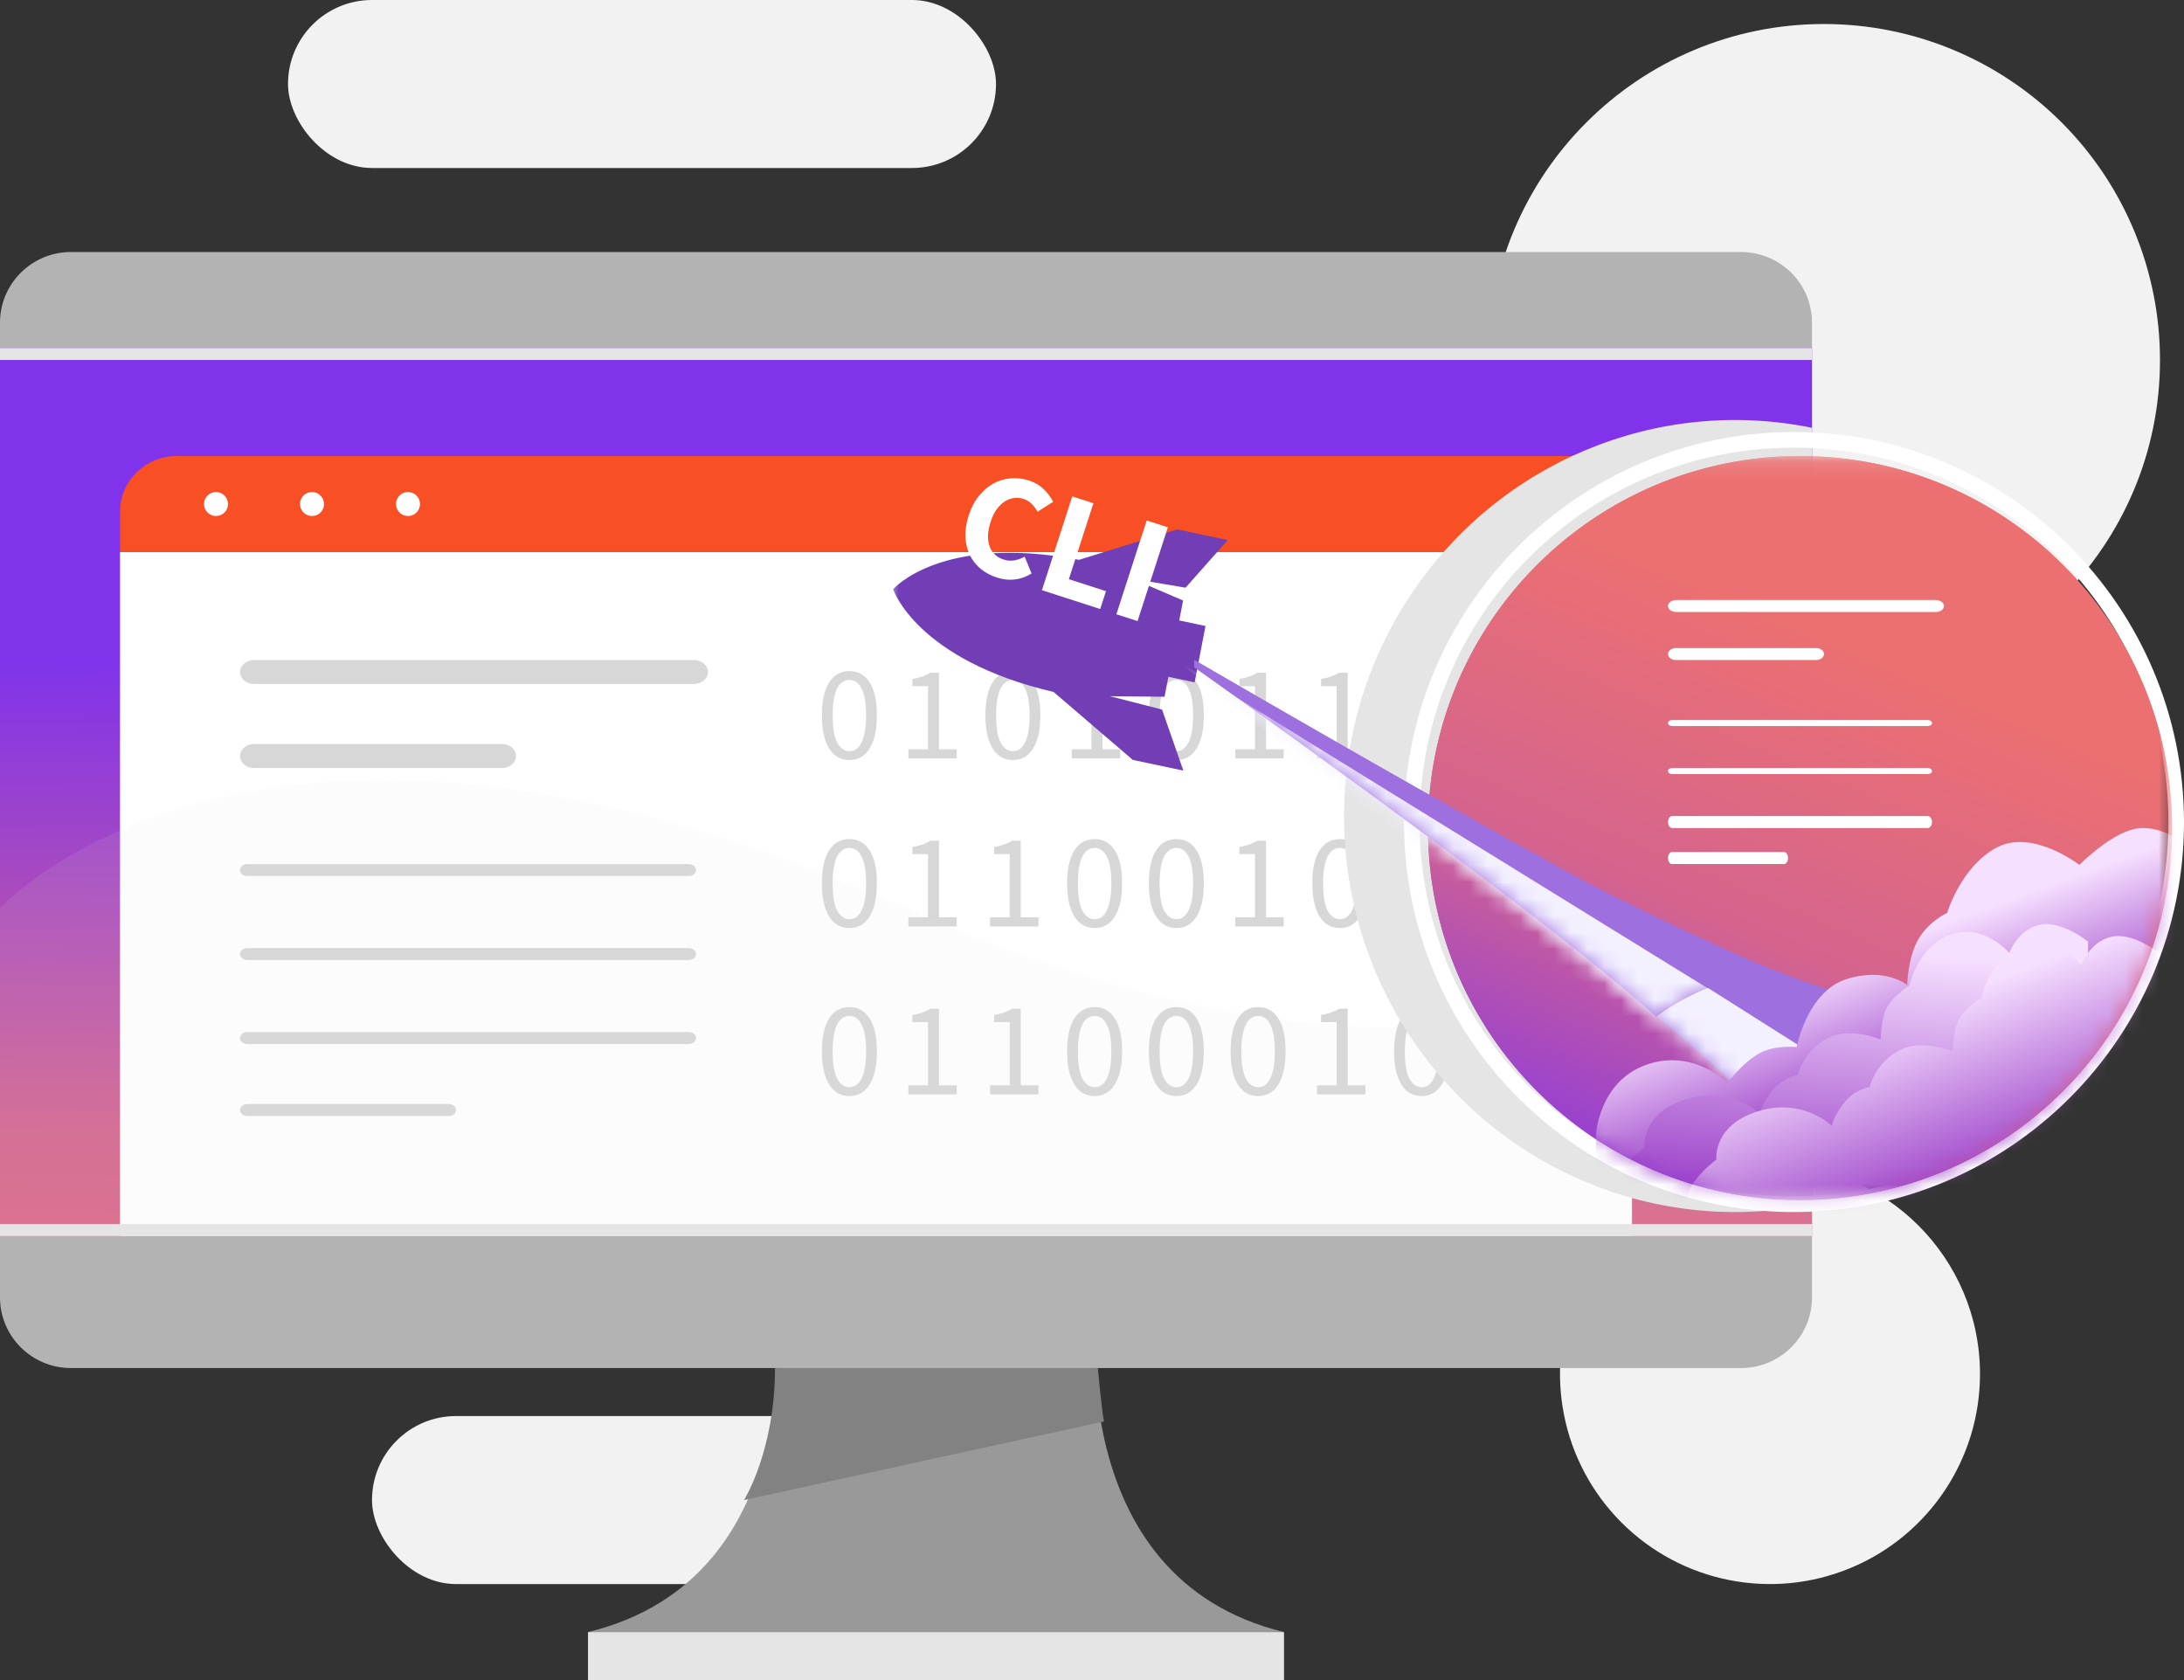 <svg width="130" height="100" viewBox="0 0 130 100" fill="none"
    xmlns="http://www.w3.org/2000/svg">
    <rect x="0" y="0" width="130" height="100" fill="#333333" stroke="none"/>
    <path fill-rule="evenodd" clip-rule="evenodd" d="M108.571 41.429C97.526 41.429 88.571 32.474 88.571 21.429C88.571 10.383 97.526 1.429 108.571 1.429C113.876 1.429 118.963 3.536 122.714 7.286C126.464 11.037 128.571 16.124 128.571 21.429C128.571 32.474 119.617 41.429 108.571 41.429Z" fill="#F2F2F2"/>
    <path fill-rule="evenodd" clip-rule="evenodd" d="M110.142 93.333C105.472 95.269 100.095 94.2 96.519 90.625C92.944 87.05 91.874 81.674 93.809 77.002C95.743 72.331 100.301 69.286 105.357 69.286C112.26 69.286 117.856 74.881 117.857 81.783C117.858 86.839 114.813 91.398 110.142 93.333Z" fill="#F2F2F2"/>
    <rect x="22.143" y="84.286" width="42.143" height="10" rx="5" fill="#F2F2F2"/>
    <rect x="17.143" width="42.143" height="10" rx="5" fill="#F2F2F2"/>
    <path fill-rule="evenodd" clip-rule="evenodd" d="M46.156 77.857C46.156 77.857 48.236 93.931 35 97.143H76.429C63.193 93.926 65.273 77.857 65.273 77.857H46.156Z" fill="#999999"/>
    <rect x="35" y="97.143" width="41.429" height="2.857" fill="#E5E5E5"/>
    <path fill-rule="evenodd" clip-rule="evenodd" d="M106.649 80.168C105.864 80.964 104.794 81.418 103.673 81.429H4.184C1.851 81.405 -0.022 79.505 0 77.184V19.242C-0.02 16.922 1.852 15.024 4.184 15H103.673C104.794 15.011 105.864 15.464 106.649 16.26C107.433 17.056 107.868 18.13 107.857 19.244V77.184C107.868 78.299 107.433 79.372 106.649 80.168Z" fill="#B3B3B3"/>
    <rect y="20.714" width="107.857" height="52.857" fill="url(#paint0_linear)"/>
    <g style="mix-blend-mode:multiply">
        <rect y="20.714" width="107.857" height="0.714" fill="#E5E5E5"/>
    </g>
    <path fill-rule="evenodd" clip-rule="evenodd" d="M65.346 81.428C65.346 81.428 65.581 83.954 65.714 84.608L44.286 89.286C44.286 89.286 46.13 86.364 46.13 81.428H65.346Z" fill="#828282"/>
    <rect x="7.143" y="32.857" width="90" height="40.714" fill="white"/>
    <path fill-rule="evenodd" clip-rule="evenodd" d="M97.143 30.461C97.143 29.581 96.788 28.737 96.156 28.115C95.523 27.492 94.666 27.143 93.772 27.143H10.514C8.652 27.143 7.143 28.629 7.143 30.461V32.857H97.143V30.461Z" fill="#F94F24"/>
    <path fill-rule="evenodd" clip-rule="evenodd" d="M12.857 30.714C12.463 30.714 12.143 30.394 12.143 30C12.143 29.605 12.463 29.286 12.857 29.286C13.251 29.287 13.57 29.606 13.571 30C13.571 30.394 13.252 30.714 12.857 30.714Z" fill="white"/>
    <path fill-rule="evenodd" clip-rule="evenodd" d="M18.845 30.66C18.578 30.77 18.271 30.709 18.066 30.505C17.862 30.301 17.801 29.994 17.912 29.727C18.022 29.46 18.283 29.286 18.572 29.286C18.966 29.286 19.286 29.605 19.286 30C19.286 30.289 19.112 30.549 18.845 30.66Z" fill="white"/>
    <path fill-rule="evenodd" clip-rule="evenodd" d="M24.559 30.66C24.291 30.77 23.984 30.709 23.78 30.504C23.576 30.299 23.515 29.992 23.626 29.725C23.738 29.458 23.999 29.285 24.288 29.286C24.681 29.287 25 29.606 25 30C25 30.289 24.826 30.55 24.559 30.66Z" fill="white"/>
    <path fill-rule="evenodd" clip-rule="evenodd" d="M15.13 40.714C14.664 40.714 14.286 40.395 14.286 40C14.286 39.606 14.664 39.286 15.13 39.286H41.298C41.765 39.286 42.143 39.606 42.143 40C42.143 40.395 41.765 40.714 41.298 40.714H15.13Z" fill="#D7D7D7"/>
    <path d="M50.563 45.239C50.046 45.239 49.643 45.01 49.355 44.551C49.067 44.092 48.923 43.434 48.923 42.575C48.923 41.716 49.067 41.063 49.355 40.615C49.643 40.167 50.046 39.943 50.563 39.943C51.075 39.943 51.475 40.167 51.763 40.615C52.051 41.063 52.195 41.716 52.195 42.575C52.195 43.434 52.051 44.092 51.763 44.551C51.475 45.01 51.075 45.239 50.563 45.239ZM50.563 44.711C50.713 44.711 50.846 44.671 50.963 44.591C51.086 44.505 51.19 44.377 51.275 44.207C51.366 44.031 51.435 43.809 51.483 43.543C51.531 43.271 51.555 42.948 51.555 42.575C51.555 42.202 51.531 41.882 51.483 41.615C51.435 41.348 51.366 41.132 51.275 40.967C51.19 40.796 51.086 40.671 50.963 40.591C50.846 40.511 50.713 40.471 50.563 40.471C50.414 40.471 50.278 40.511 50.155 40.591C50.033 40.671 49.926 40.796 49.835 40.967C49.75 41.132 49.683 41.348 49.635 41.615C49.587 41.882 49.563 42.202 49.563 42.575C49.563 43.322 49.654 43.865 49.835 44.207C50.022 44.543 50.265 44.711 50.563 44.711ZM54.069 45.143V44.599H55.237V40.839H54.309V40.415C54.544 40.372 54.746 40.322 54.917 40.263C55.093 40.199 55.25 40.124 55.389 40.039H55.893V44.599H56.949V45.143H54.069ZM60.294 45.239C59.777 45.239 59.374 45.01 59.086 44.551C58.798 44.092 58.654 43.434 58.654 42.575C58.654 41.716 58.798 41.063 59.086 40.615C59.374 40.167 59.777 39.943 60.294 39.943C60.806 39.943 61.206 40.167 61.494 40.615C61.782 41.063 61.926 41.716 61.926 42.575C61.926 43.434 61.782 44.092 61.494 44.551C61.206 45.01 60.806 45.239 60.294 45.239ZM60.294 44.711C60.444 44.711 60.577 44.671 60.694 44.591C60.817 44.505 60.921 44.377 61.006 44.207C61.097 44.031 61.166 43.809 61.214 43.543C61.262 43.271 61.286 42.948 61.286 42.575C61.286 42.202 61.262 41.882 61.214 41.615C61.166 41.348 61.097 41.132 61.006 40.967C60.921 40.796 60.817 40.671 60.694 40.591C60.577 40.511 60.444 40.471 60.294 40.471C60.145 40.471 60.009 40.511 59.886 40.591C59.764 40.671 59.657 40.796 59.566 40.967C59.481 41.132 59.414 41.348 59.366 41.615C59.318 41.882 59.294 42.202 59.294 42.575C59.294 43.322 59.385 43.865 59.566 44.207C59.753 44.543 59.996 44.711 60.294 44.711ZM63.8 45.143V44.599H64.968V40.839H64.04V40.415C64.274 40.372 64.477 40.322 64.648 40.263C64.824 40.199 64.981 40.124 65.12 40.039H65.624V44.599H66.68V45.143H63.8ZM70.025 45.239C69.508 45.239 69.105 45.01 68.817 44.551C68.529 44.092 68.385 43.434 68.385 42.575C68.385 41.716 68.529 41.063 68.817 40.615C69.105 40.167 69.508 39.943 70.025 39.943C70.537 39.943 70.937 40.167 71.225 40.615C71.513 41.063 71.657 41.716 71.657 42.575C71.657 43.434 71.513 44.092 71.225 44.551C70.937 45.01 70.537 45.239 70.025 45.239ZM70.025 44.711C70.174 44.711 70.308 44.671 70.425 44.591C70.548 44.505 70.652 44.377 70.737 44.207C70.828 44.031 70.897 43.809 70.945 43.543C70.993 43.271 71.017 42.948 71.017 42.575C71.017 42.202 70.993 41.882 70.945 41.615C70.897 41.348 70.828 41.132 70.737 40.967C70.652 40.796 70.548 40.671 70.425 40.591C70.308 40.511 70.174 40.471 70.025 40.471C69.876 40.471 69.74 40.511 69.617 40.591C69.495 40.671 69.388 40.796 69.297 40.967C69.212 41.132 69.145 41.348 69.097 41.615C69.049 41.882 69.025 42.202 69.025 42.575C69.025 43.322 69.116 43.865 69.297 44.207C69.484 44.543 69.727 44.711 70.025 44.711ZM73.531 45.143V44.599H74.699V40.839H73.771V40.415C74.005 40.372 74.208 40.322 74.379 40.263C74.555 40.199 74.712 40.124 74.851 40.039H75.355V44.599H76.411V45.143H73.531ZM78.396 45.143V44.599H79.564V40.839H78.636V40.415C78.871 40.372 79.073 40.322 79.244 40.263C79.42 40.199 79.578 40.124 79.716 40.039H80.22V44.599H81.276V45.143H78.396ZM83.262 45.143V44.599H84.43V40.839H83.502V40.415C83.736 40.372 83.939 40.322 84.11 40.263C84.286 40.199 84.443 40.124 84.582 40.039H85.086V44.599H86.142V45.143H83.262ZM50.563 55.239C50.046 55.239 49.643 55.01 49.355 54.551C49.067 54.092 48.923 53.434 48.923 52.575C48.923 51.716 49.067 51.063 49.355 50.615C49.643 50.167 50.046 49.943 50.563 49.943C51.075 49.943 51.475 50.167 51.763 50.615C52.051 51.063 52.195 51.716 52.195 52.575C52.195 53.434 52.051 54.092 51.763 54.551C51.475 55.01 51.075 55.239 50.563 55.239ZM50.563 54.711C50.713 54.711 50.846 54.671 50.963 54.591C51.086 54.505 51.19 54.377 51.275 54.207C51.366 54.031 51.435 53.809 51.483 53.543C51.531 53.271 51.555 52.948 51.555 52.575C51.555 52.202 51.531 51.882 51.483 51.615C51.435 51.348 51.366 51.132 51.275 50.967C51.19 50.796 51.086 50.671 50.963 50.591C50.846 50.511 50.713 50.471 50.563 50.471C50.414 50.471 50.278 50.511 50.155 50.591C50.033 50.671 49.926 50.796 49.835 50.967C49.75 51.132 49.683 51.348 49.635 51.615C49.587 51.882 49.563 52.202 49.563 52.575C49.563 53.322 49.654 53.865 49.835 54.207C50.022 54.543 50.265 54.711 50.563 54.711ZM54.069 55.143V54.599H55.237V50.839H54.309V50.415C54.544 50.372 54.746 50.322 54.917 50.263C55.093 50.199 55.25 50.124 55.389 50.039H55.893V54.599H56.949V55.143H54.069ZM58.934 55.143V54.599H60.102V50.839H59.174V50.415C59.409 50.372 59.612 50.322 59.782 50.263C59.958 50.199 60.116 50.124 60.254 50.039H60.758V54.599H61.814V55.143H58.934ZM65.16 55.239C64.642 55.239 64.24 55.01 63.952 54.551C63.664 54.092 63.52 53.434 63.52 52.575C63.52 51.716 63.664 51.063 63.952 50.615C64.24 50.167 64.642 49.943 65.16 49.943C65.672 49.943 66.072 50.167 66.36 50.615C66.648 51.063 66.792 51.716 66.792 52.575C66.792 53.434 66.648 54.092 66.36 54.551C66.072 55.01 65.672 55.239 65.16 55.239ZM65.16 54.711C65.309 54.711 65.442 54.671 65.56 54.591C65.682 54.505 65.786 54.377 65.872 54.207C65.962 54.031 66.032 53.809 66.08 53.543C66.128 53.271 66.152 52.948 66.152 52.575C66.152 52.202 66.128 51.882 66.08 51.615C66.032 51.348 65.962 51.132 65.872 50.967C65.786 50.796 65.682 50.671 65.56 50.591C65.442 50.511 65.309 50.471 65.16 50.471C65.01 50.471 64.874 50.511 64.752 50.591C64.629 50.671 64.522 50.796 64.432 50.967C64.346 51.132 64.28 51.348 64.232 51.615C64.184 51.882 64.16 52.202 64.16 52.575C64.16 53.322 64.25 53.865 64.432 54.207C64.618 54.543 64.861 54.711 65.16 54.711ZM70.025 55.239C69.508 55.239 69.105 55.01 68.817 54.551C68.529 54.092 68.385 53.434 68.385 52.575C68.385 51.716 68.529 51.063 68.817 50.615C69.105 50.167 69.508 49.943 70.025 49.943C70.537 49.943 70.937 50.167 71.225 50.615C71.513 51.063 71.657 51.716 71.657 52.575C71.657 53.434 71.513 54.092 71.225 54.551C70.937 55.01 70.537 55.239 70.025 55.239ZM70.025 54.711C70.174 54.711 70.308 54.671 70.425 54.591C70.548 54.505 70.652 54.377 70.737 54.207C70.828 54.031 70.897 53.809 70.945 53.543C70.993 53.271 71.017 52.948 71.017 52.575C71.017 52.202 70.993 51.882 70.945 51.615C70.897 51.348 70.828 51.132 70.737 50.967C70.652 50.796 70.548 50.671 70.425 50.591C70.308 50.511 70.174 50.471 70.025 50.471C69.876 50.471 69.74 50.511 69.617 50.591C69.495 50.671 69.388 50.796 69.297 50.967C69.212 51.132 69.145 51.348 69.097 51.615C69.049 51.882 69.025 52.202 69.025 52.575C69.025 53.322 69.116 53.865 69.297 54.207C69.484 54.543 69.727 54.711 70.025 54.711ZM73.531 55.143V54.599H74.699V50.839H73.771V50.415C74.005 50.372 74.208 50.322 74.379 50.263C74.555 50.199 74.712 50.124 74.851 50.039H75.355V54.599H76.411V55.143H73.531ZM79.756 55.239C79.239 55.239 78.836 55.01 78.548 54.551C78.26 54.092 78.116 53.434 78.116 52.575C78.116 51.716 78.26 51.063 78.548 50.615C78.836 50.167 79.239 49.943 79.756 49.943C80.268 49.943 80.668 50.167 80.956 50.615C81.244 51.063 81.388 51.716 81.388 52.575C81.388 53.434 81.244 54.092 80.956 54.551C80.668 55.01 80.268 55.239 79.756 55.239ZM79.756 54.711C79.906 54.711 80.039 54.671 80.156 54.591C80.279 54.505 80.383 54.377 80.468 54.207C80.559 54.031 80.628 53.809 80.676 53.543C80.724 53.271 80.748 52.948 80.748 52.575C80.748 52.202 80.724 51.882 80.676 51.615C80.628 51.348 80.559 51.132 80.468 50.967C80.383 50.796 80.279 50.671 80.156 50.591C80.039 50.511 79.906 50.471 79.756 50.471C79.607 50.471 79.471 50.511 79.348 50.591C79.225 50.671 79.119 50.796 79.028 50.967C78.943 51.132 78.876 51.348 78.828 51.615C78.78 51.882 78.756 52.202 78.756 52.575C78.756 53.322 78.847 53.865 79.028 54.207C79.215 54.543 79.457 54.711 79.756 54.711ZM83.262 55.143V54.599H84.43V50.839H83.502V50.415C83.736 50.372 83.939 50.322 84.11 50.263C84.286 50.199 84.443 50.124 84.582 50.039H85.086V54.599H86.142V55.143H83.262ZM50.563 65.239C50.046 65.239 49.643 65.01 49.355 64.551C49.067 64.092 48.923 63.434 48.923 62.575C48.923 61.716 49.067 61.063 49.355 60.615C49.643 60.167 50.046 59.943 50.563 59.943C51.075 59.943 51.475 60.167 51.763 60.615C52.051 61.063 52.195 61.716 52.195 62.575C52.195 63.434 52.051 64.092 51.763 64.551C51.475 65.01 51.075 65.239 50.563 65.239ZM50.563 64.711C50.713 64.711 50.846 64.671 50.963 64.591C51.086 64.505 51.19 64.377 51.275 64.207C51.366 64.031 51.435 63.809 51.483 63.543C51.531 63.271 51.555 62.948 51.555 62.575C51.555 62.202 51.531 61.882 51.483 61.615C51.435 61.348 51.366 61.132 51.275 60.967C51.19 60.796 51.086 60.671 50.963 60.591C50.846 60.511 50.713 60.471 50.563 60.471C50.414 60.471 50.278 60.511 50.155 60.591C50.033 60.671 49.926 60.796 49.835 60.967C49.75 61.132 49.683 61.348 49.635 61.615C49.587 61.882 49.563 62.202 49.563 62.575C49.563 63.322 49.654 63.865 49.835 64.207C50.022 64.543 50.265 64.711 50.563 64.711ZM54.069 65.143V64.599H55.237V60.839H54.309V60.415C54.544 60.372 54.746 60.322 54.917 60.263C55.093 60.199 55.25 60.124 55.389 60.039H55.893V64.599H56.949V65.143H54.069ZM58.934 65.143V64.599H60.102V60.839H59.174V60.415C59.409 60.372 59.612 60.322 59.782 60.263C59.958 60.199 60.116 60.124 60.254 60.039H60.758V64.599H61.814V65.143H58.934ZM65.16 65.239C64.642 65.239 64.24 65.01 63.952 64.551C63.664 64.092 63.52 63.434 63.52 62.575C63.52 61.716 63.664 61.063 63.952 60.615C64.24 60.167 64.642 59.943 65.16 59.943C65.672 59.943 66.072 60.167 66.36 60.615C66.648 61.063 66.792 61.716 66.792 62.575C66.792 63.434 66.648 64.092 66.36 64.551C66.072 65.01 65.672 65.239 65.16 65.239ZM65.16 64.711C65.309 64.711 65.442 64.671 65.56 64.591C65.682 64.505 65.786 64.377 65.872 64.207C65.962 64.031 66.032 63.809 66.08 63.543C66.128 63.271 66.152 62.948 66.152 62.575C66.152 62.202 66.128 61.882 66.08 61.615C66.032 61.348 65.962 61.132 65.872 60.967C65.786 60.796 65.682 60.671 65.56 60.591C65.442 60.511 65.309 60.471 65.16 60.471C65.01 60.471 64.874 60.511 64.752 60.591C64.629 60.671 64.522 60.796 64.432 60.967C64.346 61.132 64.28 61.348 64.232 61.615C64.184 61.882 64.16 62.202 64.16 62.575C64.16 63.322 64.25 63.865 64.432 64.207C64.618 64.543 64.861 64.711 65.16 64.711ZM70.025 65.239C69.508 65.239 69.105 65.01 68.817 64.551C68.529 64.092 68.385 63.434 68.385 62.575C68.385 61.716 68.529 61.063 68.817 60.615C69.105 60.167 69.508 59.943 70.025 59.943C70.537 59.943 70.937 60.167 71.225 60.615C71.513 61.063 71.657 61.716 71.657 62.575C71.657 63.434 71.513 64.092 71.225 64.551C70.937 65.01 70.537 65.239 70.025 65.239ZM70.025 64.711C70.174 64.711 70.308 64.671 70.425 64.591C70.548 64.505 70.652 64.377 70.737 64.207C70.828 64.031 70.897 63.809 70.945 63.543C70.993 63.271 71.017 62.948 71.017 62.575C71.017 62.202 70.993 61.882 70.945 61.615C70.897 61.348 70.828 61.132 70.737 60.967C70.652 60.796 70.548 60.671 70.425 60.591C70.308 60.511 70.174 60.471 70.025 60.471C69.876 60.471 69.74 60.511 69.617 60.591C69.495 60.671 69.388 60.796 69.297 60.967C69.212 61.132 69.145 61.348 69.097 61.615C69.049 61.882 69.025 62.202 69.025 62.575C69.025 63.322 69.116 63.865 69.297 64.207C69.484 64.543 69.727 64.711 70.025 64.711ZM74.891 65.239C74.373 65.239 73.971 65.01 73.683 64.551C73.395 64.092 73.251 63.434 73.251 62.575C73.251 61.716 73.395 61.063 73.683 60.615C73.971 60.167 74.373 59.943 74.891 59.943C75.403 59.943 75.803 60.167 76.091 60.615C76.379 61.063 76.523 61.716 76.523 62.575C76.523 63.434 76.379 64.092 76.091 64.551C75.803 65.01 75.403 65.239 74.891 65.239ZM74.891 64.711C75.04 64.711 75.173 64.671 75.291 64.591C75.413 64.505 75.517 64.377 75.603 64.207C75.693 64.031 75.763 63.809 75.811 63.543C75.859 63.271 75.883 62.948 75.883 62.575C75.883 62.202 75.859 61.882 75.811 61.615C75.763 61.348 75.693 61.132 75.603 60.967C75.517 60.796 75.413 60.671 75.291 60.591C75.173 60.511 75.04 60.471 74.891 60.471C74.741 60.471 74.605 60.511 74.483 60.591C74.36 60.671 74.253 60.796 74.163 60.967C74.077 61.132 74.011 61.348 73.963 61.615C73.915 61.882 73.891 62.202 73.891 62.575C73.891 63.322 73.981 63.865 74.163 64.207C74.349 64.543 74.592 64.711 74.891 64.711ZM78.396 65.143V64.599H79.564V60.839H78.636V60.415C78.871 60.372 79.073 60.322 79.244 60.263C79.42 60.199 79.578 60.124 79.716 60.039H80.22V64.599H81.276V65.143H78.396ZM84.622 65.239C84.104 65.239 83.702 65.01 83.414 64.551C83.126 64.092 82.982 63.434 82.982 62.575C82.982 61.716 83.126 61.063 83.414 60.615C83.702 60.167 84.104 59.943 84.622 59.943C85.134 59.943 85.534 60.167 85.822 60.615C86.11 61.063 86.254 61.716 86.254 62.575C86.254 63.434 86.11 64.092 85.822 64.551C85.534 65.01 85.134 65.239 84.622 65.239ZM84.622 64.711C84.771 64.711 84.904 64.671 85.022 64.591C85.144 64.505 85.248 64.377 85.334 64.207C85.424 64.031 85.494 63.809 85.542 63.543C85.59 63.271 85.614 62.948 85.614 62.575C85.614 62.202 85.59 61.882 85.542 61.615C85.494 61.348 85.424 61.132 85.334 60.967C85.248 60.796 85.144 60.671 85.022 60.591C84.904 60.511 84.771 60.471 84.622 60.471C84.472 60.471 84.336 60.511 84.214 60.591C84.091 60.671 83.984 60.796 83.894 60.967C83.808 61.132 83.742 61.348 83.694 61.615C83.646 61.882 83.622 62.202 83.622 62.575C83.622 63.322 83.712 63.865 83.894 64.207C84.08 64.543 84.323 64.711 84.622 64.711Z" fill="#D7D7D7"/>
    <path fill-rule="evenodd" clip-rule="evenodd" d="M15.082 45.713C14.636 45.694 14.286 45.38 14.286 45C14.286 44.62 14.636 44.307 15.082 44.287H29.83C30.14 44.273 30.434 44.406 30.594 44.632C30.754 44.859 30.754 45.142 30.594 45.368C30.434 45.594 30.14 45.727 29.83 45.713H15.082Z" fill="#D7D7D7"/>
    <path fill-rule="evenodd" clip-rule="evenodd" d="M14.741 52.142C14.583 52.152 14.431 52.086 14.348 51.972C14.265 51.858 14.265 51.714 14.348 51.6C14.431 51.485 14.583 51.42 14.741 51.43H40.973C41.132 51.42 41.283 51.485 41.366 51.6C41.449 51.714 41.449 51.858 41.366 51.972C41.283 52.086 41.132 52.152 40.973 52.142H14.741Z" fill="#D7D7D7"/>
    <path fill-rule="evenodd" clip-rule="evenodd" d="M14.741 57.142C14.583 57.152 14.431 57.086 14.348 56.972C14.265 56.858 14.265 56.714 14.348 56.6C14.431 56.485 14.583 56.42 14.741 56.43H40.973C41.132 56.42 41.283 56.485 41.366 56.6C41.449 56.714 41.449 56.858 41.366 56.972C41.283 57.086 41.132 57.152 40.973 57.142H14.741Z" fill="#D7D7D7"/>
    <path fill-rule="evenodd" clip-rule="evenodd" d="M14.741 62.142C14.583 62.152 14.431 62.086 14.348 61.972C14.265 61.858 14.265 61.714 14.348 61.6C14.431 61.485 14.583 61.42 14.741 61.43H40.973C41.132 61.42 41.283 61.485 41.366 61.6C41.449 61.714 41.449 61.858 41.366 61.972C41.283 62.086 41.132 62.152 40.973 62.142H14.741Z" fill="#D7D7D7"/>
    <path fill-rule="evenodd" clip-rule="evenodd" d="M14.733 66.428C14.577 66.438 14.428 66.372 14.347 66.258C14.265 66.143 14.265 66 14.347 65.885C14.428 65.771 14.577 65.705 14.733 65.715H26.757C26.975 65.729 27.143 65.885 27.143 66.072C27.143 66.258 26.975 66.414 26.757 66.428H14.733Z" fill="#D7D7D7"/>
    <g style="mix-blend-mode:screen" opacity="0.1">
        <path fill-rule="evenodd" clip-rule="evenodd" d="M107.857 51.788C107.857 51.788 92.501 71.262 53.929 54.07C15.356 36.877 0 54.07 0 54.07V73.571H107.857V51.788Z" fill="#E5E5E5"/>
    </g>
    <g style="mix-blend-mode:multiply">
        <rect y="72.857" width="107.857" height="0.714" fill="#E5E5E5"/>
    </g>
    <g style="mix-blend-mode:multiply">
        <path fill-rule="evenodd" clip-rule="evenodd" d="M83.93 35.465C78.69 43.397 78.69 53.746 83.93 61.678C89.171 69.609 98.617 73.559 107.857 71.681V25.462C98.617 23.584 89.171 27.534 83.93 35.465Z" fill="#E5E5E5"/>
    </g>
    <path fill-rule="evenodd" clip-rule="evenodd" d="M106.786 26.643C119.094 26.643 129.071 36.62 129.071 48.929C129.071 61.237 119.094 71.214 106.786 71.214C94.478 71.214 84.5 61.237 84.5 48.929C84.5 36.62 94.478 26.643 106.786 26.643ZM83.571 48.929C83.571 61.749 93.965 72.143 106.786 72.143C119.607 72.143 130 61.749 130 48.929C129.987 36.113 119.601 25.727 106.786 25.714C93.965 25.714 83.571 36.108 83.571 48.929Z" fill="white"/>
    <g clip-path="url(#clip0)">
        <mask id="mask0" style="{ mask-type:alpha; }" maskUnits="userSpaceOnUse" x="52" y="27" width="78" height="45">
            <rect x="52.95" y="27.143" width="76.336" height="44.286" fill="white"/>
        </mask>
        <g mask="url(#mask0)">
            <path fill-rule="evenodd" clip-rule="evenodd" d="M64.228 33.321L70.076 31.51L73.082 32.146L70.568 34.98L67.408 34.448L70.422 35.743L70.193 36.929L71.756 37.26L71.11 40.615L69.546 40.284L69.318 41.471L66.061 41.439L69.17 42.233L70.437 45.867L67.43 45.231L62.712 41.186C54.541 39.277 53.162 35.074 53.162 35.074C53.162 35.074 55.991 31.761 64.228 33.321Z" fill="#713EB5"/>
            <path d="M59.332 34.373C58.978 34.259 58.663 34.091 58.388 33.87C58.114 33.643 57.897 33.371 57.734 33.053C57.578 32.738 57.488 32.381 57.466 31.983C57.445 31.579 57.51 31.143 57.661 30.674C57.811 30.212 58.015 29.824 58.274 29.511C58.535 29.191 58.826 28.945 59.147 28.771C59.468 28.597 59.809 28.497 60.172 28.469C60.534 28.441 60.892 28.484 61.246 28.598C61.605 28.715 61.904 28.893 62.142 29.134C62.381 29.369 62.563 29.614 62.689 29.869L61.761 30.458C61.66 30.28 61.543 30.126 61.409 29.994C61.283 29.859 61.12 29.759 60.92 29.694C60.731 29.633 60.538 29.618 60.339 29.648C60.147 29.675 59.964 29.745 59.789 29.858C59.619 29.974 59.461 30.131 59.315 30.329C59.174 30.53 59.059 30.77 58.968 31.05C58.782 31.626 58.76 32.114 58.902 32.513C59.046 32.907 59.324 33.17 59.735 33.303C59.963 33.376 60.181 33.393 60.39 33.353C60.606 33.31 60.806 33.236 60.991 33.132L61.404 34.135C60.759 34.532 60.068 34.612 59.332 34.373ZM62.02 35.129L63.825 29.545L65.084 29.952L63.622 34.474L65.832 35.188L65.488 36.25L62.02 35.129ZM66.452 36.562L68.257 30.978L69.516 31.385L67.711 36.968L66.452 36.562Z" fill="white"/>
            <path fill-rule="evenodd" clip-rule="evenodd" d="M107.143 71.428C94.914 71.428 85 61.515 85 49.286C85 37.056 94.914 27.143 107.143 27.143C119.372 27.143 129.286 37.056 129.286 49.286C129.286 61.515 119.372 71.428 107.143 71.428Z" fill="url(#paint1_linear)"/>
            <path fill-rule="evenodd" clip-rule="evenodd" d="M107.143 71.428C94.914 71.428 85 61.515 85 49.286C85 37.056 94.914 27.143 107.143 27.143C119.372 27.143 129.286 37.056 129.286 49.286C129.286 61.515 119.372 71.428 107.143 71.428Z" fill="url(#paint2_linear)"/>
            <mask id="mask1" style="{ mask-type:alpha; }" maskUnits="userSpaceOnUse" x="85" y="27" width="45" height="45">
                <path fill-rule="evenodd" clip-rule="evenodd" d="M107.143 71.428C94.914 71.428 85 61.515 85 49.286C85 37.056 94.914 27.143 107.143 27.143C119.372 27.143 129.286 37.056 129.286 49.286C129.286 61.515 119.372 71.428 107.143 71.428Z" fill="white"/>
            </mask>
            <g mask="url(#mask1)">
                <path fill-rule="evenodd" clip-rule="evenodd" d="M99.784 36.428C99.509 36.428 99.286 36.269 99.286 36.071C99.286 35.874 99.509 35.714 99.784 35.714H115.216C115.491 35.714 115.714 35.874 115.714 36.071C115.714 36.269 115.491 36.428 115.216 36.428H99.784Z" fill="white"/>
                <path fill-rule="evenodd" clip-rule="evenodd" d="M99.736 39.285C99.484 39.275 99.286 39.118 99.286 38.929C99.286 38.739 99.484 38.582 99.736 38.572H108.072C108.247 38.565 108.413 38.631 108.504 38.745C108.594 38.858 108.594 38.999 108.504 39.112C108.413 39.226 108.247 39.292 108.072 39.285H99.736Z" fill="white"/>
                <path fill-rule="evenodd" clip-rule="evenodd" d="M99.55 43.214C99.458 43.219 99.37 43.186 99.322 43.129C99.274 43.072 99.274 43 99.322 42.943C99.37 42.885 99.458 42.853 99.55 42.858H114.736C114.828 42.853 114.916 42.885 114.964 42.943C115.012 43 115.012 43.072 114.964 43.129C114.916 43.186 114.828 43.219 114.736 43.214H99.55Z" fill="white"/>
                <path fill-rule="evenodd" clip-rule="evenodd" d="M99.55 46.071C99.458 46.076 99.37 46.043 99.322 45.986C99.274 45.929 99.274 45.857 99.322 45.8C99.37 45.743 99.458 45.71 99.55 45.715H114.736C114.828 45.71 114.916 45.743 114.964 45.8C115.012 45.857 115.012 45.929 114.964 45.986C114.916 46.043 114.828 46.076 114.736 46.071H99.55Z" fill="white"/>
                <path fill-rule="evenodd" clip-rule="evenodd" d="M99.55 49.285C99.458 49.295 99.37 49.229 99.322 49.115C99.274 49 99.274 48.857 99.322 48.742C99.37 48.628 99.458 48.562 99.55 48.572H114.736C114.828 48.562 114.916 48.628 114.964 48.742C115.012 48.857 115.012 49 114.964 49.115C114.916 49.229 114.828 49.295 114.736 49.285H99.55Z" fill="white"/>
                <path fill-rule="evenodd" clip-rule="evenodd" d="M99.534 51.428C99.448 51.437 99.365 51.372 99.32 51.258C99.275 51.143 99.275 50.999 99.32 50.885C99.365 50.771 99.448 50.705 99.534 50.715H106.214C106.335 50.729 106.429 50.884 106.429 51.071C106.429 51.258 106.335 51.414 106.214 51.428H99.534Z" fill="white"/>
                <path fill-rule="evenodd" clip-rule="evenodd" d="M103.155 56.721C84.712 48.379 71.484 39.286 71.484 39.286L71.469 39.707C71.469 39.707 107.926 65.285 111.695 74.161C116.019 70.979 131.429 57.726 131.429 57.726C131.429 57.726 121.599 65.064 103.155 56.721Z" fill="#9D6FDF"/>
                <path fill-rule="evenodd" clip-rule="evenodd" d="M103.155 56.721C84.712 48.379 71.484 39.286 71.484 39.286L71.469 39.707C71.469 39.707 107.926 65.285 111.695 74.161C116.019 70.979 131.429 57.726 131.429 57.726C131.429 57.726 121.599 65.064 103.155 56.721Z" fill="#9D6FDF"/>
                <mask id="mask2" style="{ mask-type:alpha; }" maskUnits="userSpaceOnUse" x="71" y="39" width="61" height="36">
                    <path fill-rule="evenodd" clip-rule="evenodd" d="M103.155 56.721C84.712 48.379 71.484 39.286 71.484 39.286L71.469 39.707C71.469 39.707 107.926 65.285 111.695 74.161C116.019 70.979 131.429 57.726 131.429 57.726C131.429 57.726 121.599 65.064 103.155 56.721Z" fill="white"/>
                </mask>
                <g mask="url(#mask2)">
                    <path fill-rule="evenodd" clip-rule="evenodd" d="M119.634 70.168L110.346 78.257L71.469 39.707L119.634 70.168Z" fill="#F3F0FF"/>
                </g>
                <path fill-rule="evenodd" clip-rule="evenodd" d="M127.037 49.345C125.545 49.681 123.772 51.479 123.772 51.479C123.772 51.479 120.975 49.309 118.845 50.45C116.715 51.59 115.901 54.338 115.901 54.338C115.901 54.338 114.843 54.804 114.202 55.882C113.562 56.96 113.522 58.633 113.522 58.633C113.522 58.633 112.227 57.54 109.898 58.284C107.57 59.028 106.943 62.326 106.943 62.326C106.943 62.326 105.598 62.165 104.632 62.744C103.667 63.324 102.82 64.46 102.82 64.46C102.82 64.46 100.823 62.389 98.007 63.373C95.191 64.358 95 67.503 95 67.503V76.428H130V50.203C130 50.203 128.527 49.01 127.037 49.345Z" fill="url(#paint3_linear)"/>
                <path fill-rule="evenodd" clip-rule="evenodd" d="M121.37 55.049C120.072 55.365 119.604 56.725 119.604 56.725C119.604 56.725 118.076 54.921 116.112 55.623C114.148 56.324 113.654 58.662 113.654 58.662C113.654 58.662 112.718 59.249 112.34 59.924C111.961 60.599 111.94 61.874 111.94 61.874C111.94 61.874 110.129 61.077 108.739 61.817C107.35 62.556 106.992 63.996 106.992 63.996C106.992 63.996 106.071 64.113 105.398 65.033C104.726 65.952 104.77 66.313 104.77 66.313C104.77 66.313 103.06 64.591 100.355 65.432C97.65 66.272 97.881 68.298 97.881 68.298C97.881 68.298 96.924 69.032 96.452 69.789C95.98 70.546 95.995 71.338 95.995 71.338C95.995 71.338 94.307 71.02 93.871 71.382C93.435 71.745 93.603 77.857 93.603 77.857H124.286V56.044C124.286 56.044 122.667 54.733 121.37 55.049Z" fill="url(#paint4_linear)"/>
                <path fill-rule="evenodd" clip-rule="evenodd" d="M125.655 55.764C124.357 56.08 123.889 57.44 123.889 57.44C123.889 57.44 122.362 55.635 120.398 56.337C118.434 57.038 117.94 59.377 117.94 59.377C117.94 59.377 117.004 59.964 116.626 60.638C116.247 61.313 116.226 62.589 116.226 62.589C116.226 62.589 114.415 61.791 113.025 62.531C111.636 63.271 111.278 64.711 111.278 64.711C111.278 64.711 110.356 64.828 109.684 65.747C109.012 66.666 109.056 67.027 109.056 67.027C109.056 67.027 107.346 65.306 104.641 66.146C101.935 66.986 102.166 69.012 102.166 69.012C102.166 69.012 101.21 69.746 100.738 70.503C100.266 71.26 100.28 72.052 100.28 72.052C100.28 72.052 98.593 71.734 98.157 72.097C97.721 72.459 97.889 78.571 97.889 78.571H128.571V56.758C128.571 56.758 126.953 55.447 125.655 55.764Z" fill="url(#paint5_linear)"/>
            </g>
            <path fill-rule="evenodd" clip-rule="evenodd" d="M71.095 39.286L71.081 39.707C71.081 39.707 91.617 54.2 98.581 60.5C102.906 57.318 107.143 58.242 102.767 56.721C98.391 55.2 71.095 39.286 71.095 39.286Z" fill="#9D6FDF"/>
        </g>
        <path fill-rule="evenodd" clip-rule="evenodd" d="M71.095 39.286L71.081 39.707C71.081 39.707 91.617 54.2 98.581 60.5C102.906 57.318 107.143 58.242 102.767 56.721C98.391 55.2 71.095 39.286 71.095 39.286Z" fill="#9D6FDF"/>
        <mask id="mask3" style="{ mask-type:alpha; }" maskUnits="userSpaceOnUse" x="71" y="39" width="34" height="22">
            <path fill-rule="evenodd" clip-rule="evenodd" d="M71.095 39.286L71.081 39.707C71.081 39.707 91.617 54.2 98.581 60.5C102.906 57.318 107.143 58.242 102.767 56.721C98.391 55.2 71.095 39.286 71.095 39.286Z" fill="white"/>
        </mask>
        <g mask="url(#mask3)">
            <path fill-rule="evenodd" clip-rule="evenodd" d="M112.066 65.255L107.857 69.286L70 39.286L112.066 65.255Z" fill="#F3F0FF"/>
        </g>
    </g>
    <defs>
        <linearGradient id="paint0_linear" x1="-12.818" y1="39.111" x2="-13.379" y2="92.231" gradientUnits="userSpaceOnUse">
            <stop stop-color="#8033EB"/>
            <stop offset="0.53" stop-color="#D4648E"/>
            <stop offset="1" stop-color="#EC7071"/>
        </linearGradient>
        <linearGradient id="paint1_linear" x1="132.312" y1="90.065" x2="147.533" y2="54.086" gradientUnits="userSpaceOnUse">
            <stop stop-color="#8033EB"/>
            <stop offset="0.53" stop-color="#D4648E"/>
            <stop offset="1" stop-color="#EC7071"/>
        </linearGradient>
        <linearGradient id="paint2_linear" x1="132.312" y1="90.065" x2="147.533" y2="54.086" gradientUnits="userSpaceOnUse">
            <stop stop-color="#8033EB"/>
            <stop offset="0.53" stop-color="#D4648E"/>
            <stop offset="1" stop-color="#EC7071"/>
        </linearGradient>
        <linearGradient id="paint3_linear" x1="118.22" y1="54.014" x2="121.053" y2="61.745" gradientUnits="userSpaceOnUse">
            <stop stop-color="#F6E0FF"/>
            <stop offset="1" stop-color="#9E45CA"/>
        </linearGradient>
        <linearGradient id="paint4_linear" x1="125.894" y1="57.574" x2="125.001" y2="71.939" gradientUnits="userSpaceOnUse">
            <stop stop-color="#F6E0FF"/>
            <stop offset="1" stop-color="#9E45CA"/>
        </linearGradient>
        <linearGradient id="paint5_linear" x1="121.353" y1="57.283" x2="125.039" y2="67.151" gradientUnits="userSpaceOnUse">
            <stop stop-color="#F6E0FF"/>
            <stop offset="1" stop-color="#9E45CA"/>
        </linearGradient>
        <clipPath id="clip0">
            <rect width="77" height="45" fill="white" transform="translate(52.95 27.143)"/>
        </clipPath>
    </defs>
</svg>
